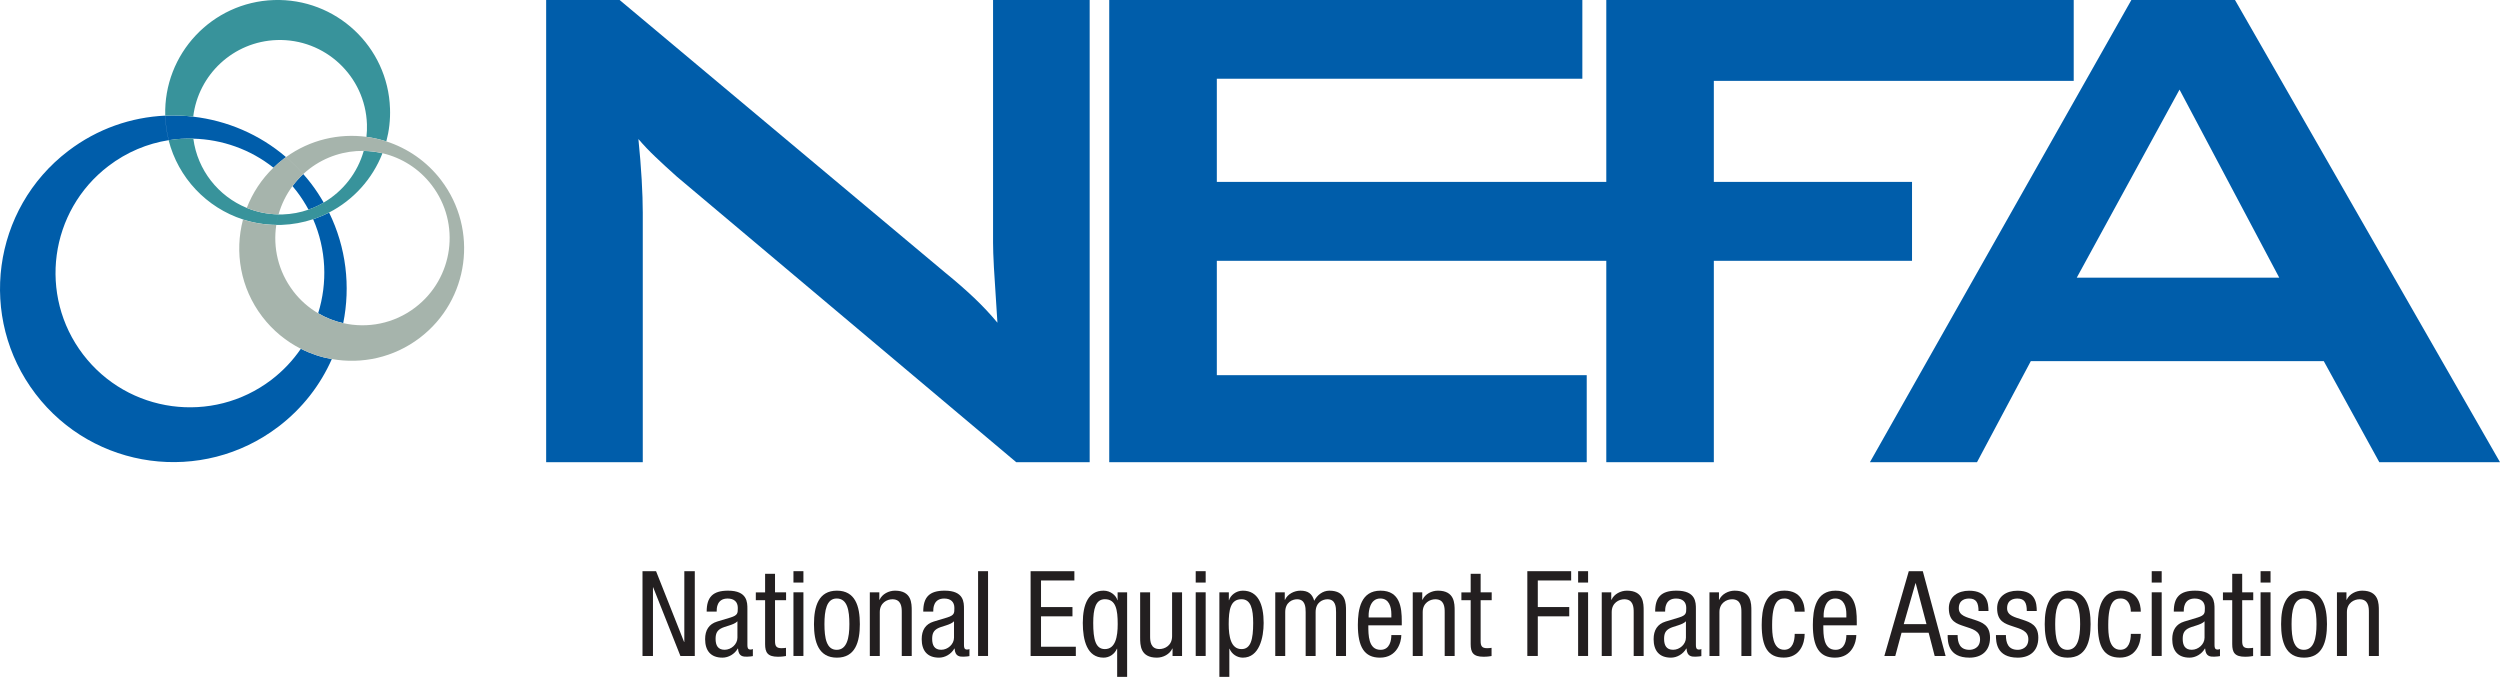 <?xml version="1.0" encoding="UTF-8"?>
<svg id="Layer_1" xmlns="http://www.w3.org/2000/svg" viewBox="0 0 549.34 148.74">
  <defs>
    <style>
      .cls-1 {
        fill: #38939b;
      }

      .cls-2 {
        fill: #a6b4ac;
      }

      .cls-3 {
        fill: none;
      }

      .cls-4 {
        fill: #231f20;
      }

      .cls-5 {
        fill: #005daa;
      }
    </style>
  </defs>
  <g>
    <path class="cls-4" d="m141.19,125.51h2.97l6.16,15.55h.05v-15.55h2.3v18.63h-3.16l-5.98-15.08h-.05v15.08h-2.3v-18.63Z" />
    <path class="cls-4" d="m155.28,134.38c0-3.18,1.36-4.59,4.7-4.59,4.25,0,4.25,2.56,4.25,4.02v7.8c0,.57,0,1.12.68,1.12.29,0,.42-.05.52-.13v1.57c-.16.03-.73.13-1.28.13-.83,0-1.88,0-1.98-1.8h-.05c-.7,1.25-2.06,2.01-3.37,2.01-2.61,0-3.81-1.57-3.81-4.07,0-1.96.83-3.31,2.64-3.86l2.95-.89c1.59-.5,1.59-.94,1.59-2.11,0-1.3-.78-2.06-2.24-2.06-2.4,0-2.4,2.24-2.4,2.74v.13h-2.19Zm6.76,2.14c-.81.86-2.74,1.04-3.73,1.64-.7.44-1.07.99-1.07,2.22,0,1.41.5,2.4,1.98,2.4s2.82-1.23,2.82-2.66v-3.6Z" />
    <path class="cls-4" d="m168.11,126.09h2.19v4.07h2.43v1.72h-2.43v8.98c0,1.12.29,1.57,1.44,1.57.47,0,.73-.05.97-.08v1.8c-.29.05-.86.16-1.77.16-2.27,0-2.82-.94-2.82-2.77v-9.65h-2.04v-1.72h2.04v-4.07Z" />
    <path class="cls-4" d="m174.35,125.51h2.19v2.5h-2.19v-2.5Zm0,4.64h2.19v13.99h-2.19v-13.99Z" />
    <path class="cls-4" d="m183.9,129.79c4.04,0,5.04,3.42,5.04,7.36s-1.02,7.36-5.04,7.36-5.04-3.42-5.04-7.36,1.02-7.36,5.04-7.36Zm2.74,7.36c0-3.03-.44-5.64-2.79-5.64-2.22,0-2.69,2.61-2.69,5.64s.44,5.64,2.69,5.64,2.79-2.61,2.79-5.64Z" />
    <path class="cls-4" d="m191.13,130.16h2.09v1.64h.05c.57-1.28,2.04-2.01,3.39-2.01,3.68,0,3.68,2.79,3.68,4.44v9.92h-2.19v-9.65c0-1.07-.08-2.82-2.06-2.82-1.17,0-2.77.78-2.77,2.82v9.65h-2.19v-13.99Z" />
    <path class="cls-4" d="m202.87,134.38c0-3.18,1.36-4.59,4.7-4.59,4.25,0,4.25,2.56,4.25,4.02v7.8c0,.57,0,1.12.68,1.12.29,0,.42-.05.52-.13v1.57c-.16.03-.73.13-1.28.13-.83,0-1.88,0-1.98-1.8h-.05c-.7,1.25-2.06,2.01-3.37,2.01-2.61,0-3.81-1.57-3.81-4.07,0-1.96.83-3.31,2.64-3.86l2.95-.89c1.59-.5,1.59-.94,1.59-2.11,0-1.3-.78-2.06-2.24-2.06-2.4,0-2.4,2.24-2.4,2.74v.13h-2.19Zm6.76,2.14c-.81.86-2.74,1.04-3.73,1.64-.7.44-1.07.99-1.07,2.22,0,1.41.5,2.4,1.98,2.4s2.82-1.23,2.82-2.66v-3.6Z" />
    <path class="cls-4" d="m214.92,125.51h2.19v18.63h-2.19v-18.63Z" />
    <path class="cls-4" d="m226.45,125.51h9.63v2.04h-7.33v5.84h6.91v2.04h-6.91v6.68h7.65v2.04h-9.94v-18.63Z" />
    <path class="cls-4" d="m245.47,142.55h-.05c-.5,1.2-1.67,1.96-2.92,1.96-3.63,0-4.57-3.81-4.57-7.62,0-4.15,1.25-7.1,4.57-7.1,1.51,0,2.74,1.04,3.03,2.09h.05v-1.72h2.09v18.58h-2.19v-6.18Zm-2.69-10.88c-2.04,0-2.56,2.14-2.56,5.22,0,3.6.52,5.74,2.56,5.74,2.35,0,2.82-2.77,2.82-5.48,0-3.18-.39-5.48-2.82-5.48Z" />
    <path class="cls-4" d="m259.74,144.14h-2.09v-1.64h-.05c-.57,1.28-2.04,2.01-3.39,2.01-3.68,0-3.68-2.79-3.68-4.44v-9.92h2.19v9.65c0,1.07.08,2.82,2.06,2.82,1.17,0,2.77-.78,2.77-2.82v-9.65h2.19v13.99Z" />
    <path class="cls-4" d="m262.74,125.51h2.19v2.5h-2.19v-2.5Zm0,4.64h2.19v13.99h-2.19v-13.99Z" />
    <path class="cls-4" d="m267.93,130.16h2.09v1.72h.05c.29-1.04,1.51-2.09,3.03-2.09,3.31,0,4.57,2.95,4.57,7.1,0,3.18-.94,7.62-4.57,7.62-1.25,0-2.43-.76-2.92-1.96h-.05v6.18h-2.19v-18.58Zm4.88,12.47c2.04,0,2.56-2.14,2.56-5.74,0-3.08-.52-5.22-2.56-5.22-2.43,0-2.82,2.3-2.82,5.48,0,2.71.47,5.48,2.82,5.48Z" />
    <path class="cls-4" d="m280.22,130.16h2.09v1.64h.05c.57-1.28,2.04-2.01,3.39-2.01,1.62,0,2.58.63,3.03,2.22.63-1.23,1.88-2.22,3.31-2.22,3.68,0,3.68,2.79,3.68,4.44v9.92h-2.19v-9.65c0-1.07-.08-2.82-1.88-2.82-1.02,0-2.61.63-2.61,2.82v9.65h-2.19v-9.65c0-1.07-.08-2.82-1.88-2.82-1.02,0-2.61.63-2.61,2.82v9.65h-2.19v-13.99Z" />
    <path class="cls-4" d="m300.67,137.41c0,2.14,0,5.38,2.69,5.38,2.09,0,2.37-2.19,2.37-3.24h2.19c0,1.49-.89,4.96-4.7,4.96-3.42,0-4.85-2.37-4.85-7.18,0-3.5.68-7.54,4.98-7.54s4.67,3.73,4.67,6.73v.89h-7.36Zm5.06-1.72v-.76c0-1.57-.5-3.42-2.43-3.42-2.3,0-2.56,2.82-2.56,3.65v.52h4.98Z" />
    <path class="cls-4" d="m310.43,130.16h2.09v1.64h.05c.57-1.28,2.04-2.01,3.39-2.01,3.68,0,3.68,2.79,3.68,4.44v9.92h-2.19v-9.65c0-1.07-.08-2.82-2.06-2.82-1.17,0-2.77.78-2.77,2.82v9.65h-2.19v-13.99Z" />
    <path class="cls-4" d="m323.16,126.09h2.19v4.07h2.43v1.72h-2.43v8.98c0,1.12.29,1.57,1.43,1.57.47,0,.73-.05.97-.08v1.8c-.29.05-.86.16-1.77.16-2.27,0-2.82-.94-2.82-2.77v-9.65h-2.04v-1.72h2.04v-4.07Z" />
    <path class="cls-4" d="m335.61,125.51h9.63v2.04h-7.33v5.84h6.91v2.04h-6.91v8.71h-2.3v-18.63Z" />
    <path class="cls-4" d="m346.77,125.51h2.19v2.5h-2.19v-2.5Zm0,4.64h2.19v13.99h-2.19v-13.99Z" />
    <path class="cls-4" d="m351.96,130.16h2.09v1.64h.05c.57-1.28,2.04-2.01,3.39-2.01,3.68,0,3.68,2.79,3.68,4.44v9.92h-2.19v-9.65c0-1.07-.08-2.82-2.06-2.82-1.17,0-2.77.78-2.77,2.82v9.65h-2.19v-13.99Z" />
    <path class="cls-4" d="m363.7,134.38c0-3.18,1.36-4.59,4.7-4.59,4.25,0,4.25,2.56,4.25,4.02v7.8c0,.57,0,1.12.68,1.12.29,0,.42-.05.52-.13v1.57c-.16.03-.73.13-1.28.13-.83,0-1.88,0-1.98-1.8h-.05c-.71,1.25-2.06,2.01-3.37,2.01-2.61,0-3.81-1.57-3.81-4.07,0-1.96.83-3.31,2.63-3.86l2.95-.89c1.59-.5,1.59-.94,1.59-2.11,0-1.3-.78-2.06-2.24-2.06-2.4,0-2.4,2.24-2.4,2.74v.13h-2.19Zm6.76,2.14c-.81.86-2.74,1.04-3.73,1.64-.71.44-1.07.99-1.07,2.22,0,1.41.5,2.4,1.98,2.4s2.82-1.23,2.82-2.66v-3.6Z" />
    <path class="cls-4" d="m375.63,130.16h2.09v1.64h.05c.57-1.28,2.04-2.01,3.39-2.01,3.68,0,3.68,2.79,3.68,4.44v9.92h-2.19v-9.65c0-1.07-.08-2.82-2.06-2.82-1.17,0-2.77.78-2.77,2.82v9.65h-2.19v-13.99Z" />
    <path class="cls-4" d="m394.36,134.41c0-1.36-.55-2.9-2.22-2.9-1.36,0-2.74.68-2.74,5.79,0,1.83.03,5.48,2.66,5.48,1.88,0,2.3-1.98,2.3-3.5h2.19c0,2.22-1.1,5.22-4.59,5.22s-4.85-2.37-4.85-7.18c0-3.5.68-7.54,4.98-7.54,3.81,0,4.46,3,4.46,4.62h-2.19Z" />
    <path class="cls-4" d="m400.65,137.41c0,2.14,0,5.38,2.69,5.38,2.09,0,2.37-2.19,2.37-3.24h2.19c0,1.49-.89,4.96-4.7,4.96-3.42,0-4.85-2.37-4.85-7.18,0-3.5.68-7.54,4.98-7.54s4.67,3.73,4.67,6.73v.89h-7.36Zm5.06-1.72v-.76c0-1.57-.5-3.42-2.43-3.42-2.3,0-2.56,2.82-2.56,3.65v.52h4.98Z" />
    <path class="cls-4" d="m419.43,125.51h3.08l5.01,18.63h-2.4l-1.33-5.11h-5.95l-1.38,5.11h-2.4l5.37-18.63Zm-1.12,11.64h5.01l-2.37-9h-.05l-2.58,9Z" />
    <path class="cls-4" d="m434.75,134.26c0-1.77-.47-2.74-2.06-2.74-.7,0-2.27.18-2.27,2.14,0,1.64,1.72,1.96,3.44,2.53,1.7.57,3.42,1.17,3.42,3.94,0,2.95-1.91,4.38-4.51,4.38-4.75,0-4.8-3.52-4.8-4.96h2.19c0,1.7.47,3.24,2.61,3.24.7,0,2.32-.34,2.32-2.32,0-1.88-1.72-2.27-3.42-2.84-1.7-.57-3.44-1.07-3.44-3.97,0-2.61,2.04-3.86,4.46-3.86,4.07,0,4.23,2.82,4.25,4.46h-2.19Z" />
    <path class="cls-4" d="m445.36,134.26c0-1.77-.47-2.74-2.06-2.74-.7,0-2.27.18-2.27,2.14,0,1.64,1.72,1.96,3.44,2.53,1.7.57,3.42,1.17,3.42,3.94,0,2.95-1.91,4.38-4.51,4.38-4.75,0-4.8-3.52-4.8-4.96h2.19c0,1.7.47,3.24,2.61,3.24.71,0,2.32-.34,2.32-2.32,0-1.88-1.72-2.27-3.42-2.84-1.7-.57-3.44-1.07-3.44-3.97,0-2.61,2.04-3.86,4.46-3.86,4.07,0,4.23,2.82,4.25,4.46h-2.19Z" />
    <path class="cls-4" d="m454.34,129.79c4.04,0,5.04,3.42,5.04,7.36s-1.02,7.36-5.04,7.36-5.04-3.42-5.04-7.36,1.02-7.36,5.04-7.36Zm2.74,7.36c0-3.03-.44-5.64-2.79-5.64-2.22,0-2.69,2.61-2.69,5.64s.44,5.64,2.69,5.64,2.79-2.61,2.79-5.64Z" />
    <path class="cls-4" d="m468.22,134.41c0-1.36-.55-2.9-2.22-2.9-1.36,0-2.74.68-2.74,5.79,0,1.83.03,5.48,2.66,5.48,1.88,0,2.3-1.98,2.3-3.5h2.19c0,2.22-1.1,5.22-4.59,5.22s-4.85-2.37-4.85-7.18c0-3.5.68-7.54,4.98-7.54,3.81,0,4.46,3,4.46,4.62h-2.19Z" />
    <path class="cls-4" d="m472.81,125.51h2.19v2.5h-2.19v-2.5Zm0,4.64h2.19v13.99h-2.19v-13.99Z" />
    <path class="cls-4" d="m477.66,134.38c0-3.18,1.36-4.59,4.7-4.59,4.25,0,4.25,2.56,4.25,4.02v7.8c0,.57,0,1.12.68,1.12.29,0,.42-.05.52-.13v1.57c-.16.03-.73.13-1.28.13-.83,0-1.88,0-1.98-1.8h-.05c-.71,1.25-2.06,2.01-3.37,2.01-2.61,0-3.81-1.57-3.81-4.07,0-1.96.83-3.31,2.63-3.86l2.95-.89c1.59-.5,1.59-.94,1.59-2.11,0-1.3-.78-2.06-2.24-2.06-2.4,0-2.4,2.24-2.4,2.74v.13h-2.19Zm6.76,2.14c-.81.86-2.74,1.04-3.73,1.64-.7.44-1.07.99-1.07,2.22,0,1.41.5,2.4,1.98,2.4s2.82-1.23,2.82-2.66v-3.6Z" />
    <path class="cls-4" d="m490.5,126.09h2.19v4.07h2.43v1.72h-2.43v8.98c0,1.12.29,1.57,1.43,1.57.47,0,.73-.05.97-.08v1.8c-.29.05-.86.16-1.77.16-2.27,0-2.82-.94-2.82-2.77v-9.65h-2.04v-1.72h2.04v-4.07Z" />
    <path class="cls-4" d="m496.73,125.51h2.19v2.5h-2.19v-2.5Zm0,4.64h2.19v13.99h-2.19v-13.99Z" />
    <path class="cls-4" d="m506.28,129.79c4.04,0,5.04,3.42,5.04,7.36s-1.02,7.36-5.04,7.36-5.04-3.42-5.04-7.36,1.02-7.36,5.04-7.36Zm2.74,7.36c0-3.03-.44-5.64-2.79-5.64-2.22,0-2.69,2.61-2.69,5.64s.44,5.64,2.69,5.64,2.79-2.61,2.79-5.64Z" />
    <path class="cls-4" d="m513.51,130.16h2.09v1.64h.05c.57-1.28,2.04-2.01,3.39-2.01,3.68,0,3.68,2.79,3.68,4.44v9.92h-2.19v-9.65c0-1.07-.08-2.82-2.06-2.82-1.17,0-2.77.78-2.77,2.82v9.65h-2.19v-13.99Z" />
  </g>
  <g>
    <path class="cls-5" d="m120.01,101.56V0h16.14l71.49,59.86c2.44,1.98,4.58,3.86,6.44,5.62,1.85,1.76,3.55,3.57,5.09,5.43-.38-5.7-.64-9.74-.77-12.11-.13-2.37-.19-4.2-.19-5.48V0h21.23v101.56h-16.14l-74.56-62.74c-1.79-1.6-3.36-3.04-4.71-4.33-1.35-1.28-2.6-2.59-3.75-3.94.32,3.14.56,6.1.72,8.89.16,2.79.24,5.21.24,7.26v54.86h-21.23Z" />
    <polygon class="cls-5" points="455.67 17.77 455.67 0 352.96 0 352.96 39.97 267.38 39.97 267.38 17.3 347.7 17.3 347.7 0 243.74 0 243.74 101.56 348.66 101.56 348.66 82.44 267.38 82.44 267.38 57.31 352.96 57.31 352.96 101.56 376.59 101.56 376.59 57.31 420.14 57.31 420.14 39.97 376.59 39.97 376.59 17.77 455.67 17.77" />
    <path class="cls-5" d="m410.89,101.56L468.34,0h22.77l58.23,101.56h-26.52l-12.2-22.2h-64.38l-11.82,22.2h-23.54Zm45.45-40.55h44.49l-21.91-41.32-22.58,41.32Z" />
  </g>
  <g>
    <path class="cls-3" d="m57.62,69.56c-4.81-6.31-6.11-14.2-4.22-21.33-7.99-2.59-14.24-9.15-16.34-17.42-4.66.74-9.21,2.61-13.23,5.68-12.97,9.89-15.47,28.42-5.59,41.39,9.89,12.97,28.42,15.47,41.39,5.59,2.58-1.97,4.75-4.29,6.48-6.83-3.23-1.63-6.16-4-8.5-7.08Z" />
    <path class="cls-3" d="m54.22,45.68c1.26-3.27,3.23-6.3,5.87-8.85-5.09-4.04-11.3-6.21-17.6-6.38.91,6.95,5.52,12.68,11.73,15.23Z" />
    <path class="cls-3" d="m68.81,48.17c-2.19.73-4.52,1.16-6.94,1.25-.39.01-.77.02-1.16.01-.76,4.96.42,10.21,3.7,14.51,1.55,2.03,3.43,3.67,5.5,4.89,2.1-6.69,1.79-14.04-1.1-20.66Z" />
    <path class="cls-3" d="m80.54,30.08c.1-.91.14-1.85.11-2.79-.36-10.58-9.23-18.86-19.81-18.49-9.57.33-17.25,7.62-18.36,16.83,7.39.86,14.53,3.86,20.39,8.89,5.3-3.82,11.64-5.24,17.68-4.44Z" />
    <path class="cls-3" d="m72.3,46.71c3.77,7.68,4.74,16.24,3.11,24.31,5.34,1.21,11.15.13,15.85-3.44,8.42-6.42,10.04-18.44,3.63-26.86-2.8-3.67-6.66-6.05-10.83-7.03-2.19,5.63-6.4,10.28-11.75,13.03Z" />
    <path class="cls-3" d="m62.15,47.1c1.97-.07,3.86-.43,5.63-1.05-.73-1.37-1.58-2.71-2.56-3.98-.31-.41-.63-.8-.96-1.19-1.41,1.9-2.44,4.01-3.07,6.23.32,0,.63,0,.95,0Z" />
    <path class="cls-3" d="m68.03,37.08c-.49.37-.95.77-1.39,1.17.6.68,1.19,1.38,1.75,2.12,1.02,1.34,1.93,2.73,2.74,4.15,4.25-2.48,7.45-6.54,8.81-11.35-4.15-.07-8.35,1.2-11.91,3.91Z" />
    <path class="cls-5" d="m66.12,76.64c2.15,1.09,4.44,1.85,6.79,2.27-2.51,5.68-6.45,10.82-11.73,14.84-16.73,12.75-40.63,9.52-53.38-7.21C-4.95,69.81-1.73,45.91,15,33.16c6.4-4.88,13.84-7.41,21.31-7.75,0,.05,0,.1,0,.15.06,1.81.32,3.56.75,5.24-4.66.74-9.21,2.61-13.23,5.68-12.97,9.89-15.47,28.42-5.59,41.39,9.89,12.97,28.42,15.47,41.39,5.59,2.58-1.97,4.75-4.29,6.48-6.83Zm.51-38.38c-.88.81-1.67,1.7-2.36,2.63.33.39.65.78.96,1.19.97,1.28,1.82,2.61,2.56,3.98,1.17-.41,2.29-.92,3.34-1.54-.82-1.42-1.72-2.81-2.74-4.15-.56-.74-1.15-1.43-1.75-2.12Zm-4.33-3.33c.18-.14.37-.27.56-.4-5.86-5.03-13-8.03-20.39-8.89-.12.97-.16,1.97-.13,2.98.02.62.08,1.24.15,1.85,6.3.17,12.51,2.33,17.6,6.38.69-.67,1.42-1.31,2.21-1.91Zm10,11.78c-1.12.57-2.28,1.06-3.49,1.46,2.89,6.62,3.19,13.97,1.1,20.66,1.73,1.02,3.58,1.75,5.51,2.18,1.63-8.07.66-16.63-3.11-24.31Zm-35.23-15.9c1.8-.29,3.62-.4,5.43-.35-.08-.61-.13-1.22-.15-1.85-.03-1.01.01-2,.13-2.98-2.04-.24-4.1-.31-6.15-.22,0,.05,0,.1,0,.15.06,1.81.32,3.56.75,5.24Z" />
    <path class="cls-1" d="m67.78,46.06c.37.69.71,1.4,1.02,2.11-2.19.73-4.52,1.16-6.94,1.25-.39.01-.77.02-1.16.01.12-.78.28-1.55.5-2.31.32,0,.63,0,.95,0,1.97-.07,3.86-.43,5.63-1.05Zm-25.32-20.43c1.11-9.22,8.8-16.5,18.36-16.83,10.58-.36,19.45,7.92,19.81,18.49.03.95,0,1.88-.11,2.79,1.48.2,2.94.53,4.37.99.61-2.29.9-4.72.81-7.21C85.25,10.22,73.81-.45,60.16.01c-13.59.47-24.24,11.83-23.85,25.4,2.06-.09,4.11-.02,6.15.22Zm10.93,22.6c.23-.86.5-1.71.82-2.55-6.21-2.55-10.82-8.28-11.73-15.23-1.81-.05-3.63.07-5.43.35,2.1,8.27,8.35,14.83,16.34,17.42Zm17.73-3.71c.42.72.81,1.45,1.17,2.19,5.36-2.75,9.56-7.4,11.75-13.03-1.35-.32-2.73-.49-4.12-.51-1.36,4.81-4.55,8.87-8.81,11.35Zm-2.32,3.65c1.21-.4,2.37-.89,3.49-1.46-.36-.74-.76-1.47-1.17-2.19-1.05.61-2.17,1.13-3.34,1.54.37.69.71,1.4,1.02,2.11Zm-14.59-2.49c-.32.84-.59,1.69-.82,2.55,2.31.75,4.76,1.16,7.31,1.19.12-.78.28-1.55.5-2.31-2.46-.04-4.82-.54-6.98-1.43Z" />
    <path class="cls-2" d="m80.54,30.08c-.12,1.05-.32,2.08-.6,3.08-4.15-.07-8.35,1.2-11.91,3.91-.49.37-.95.77-1.39,1.17-1.19-1.35-2.45-2.59-3.78-3.73,5.3-3.82,11.64-5.24,17.68-4.44Zm-19.33,17.03c.63-2.22,1.66-4.33,3.07-6.23-1.28-1.51-2.68-2.86-4.18-4.05-2.64,2.55-4.61,5.58-5.87,8.85,2.16.89,4.52,1.39,6.98,1.43Zm35.73-7.51c-3.17-4.16-7.41-7.03-12.04-8.53-.24.89-.52,1.75-.85,2.6,4.17.98,8.04,3.36,10.83,7.03,6.42,8.42,4.79,20.44-3.63,26.86-4.69,3.58-10.51,4.65-15.85,3.44-.55,2.7-1.38,5.35-2.5,7.89,6.58,1.18,13.62-.29,19.35-4.66,10.86-8.27,12.95-23.78,4.68-34.64Zm-32.53,24.34c-3.28-4.31-4.45-9.55-3.7-14.51-2.54-.03-5-.45-7.31-1.19-1.89,7.12-.59,15.01,4.22,21.33,2.34,3.07,5.27,5.44,8.5,7.08,1.66-2.43,2.92-5.06,3.79-7.81-2.07-1.22-3.95-2.85-5.5-4.89Zm5.5,4.89c-.86,2.75-2.13,5.38-3.79,7.81,2.15,1.09,4.44,1.85,6.79,2.27,1.12-2.54,1.96-5.19,2.5-7.89-1.92-.43-3.78-1.17-5.51-2.18Zm-5.63-27.95c.7-.93,1.48-1.82,2.36-2.63-1.19-1.35-2.45-2.59-3.78-3.73-.19.13-.38.26-.56.4-.78.6-1.52,1.24-2.21,1.91,1.5,1.19,2.9,2.54,4.18,4.05Zm15.66-7.72c1.39.02,2.77.19,4.12.51.33-.84.61-1.71.85-2.6-1.43-.46-2.89-.79-4.37-.99-.12,1.05-.32,2.08-.6,3.08Z" />
  </g>
</svg>